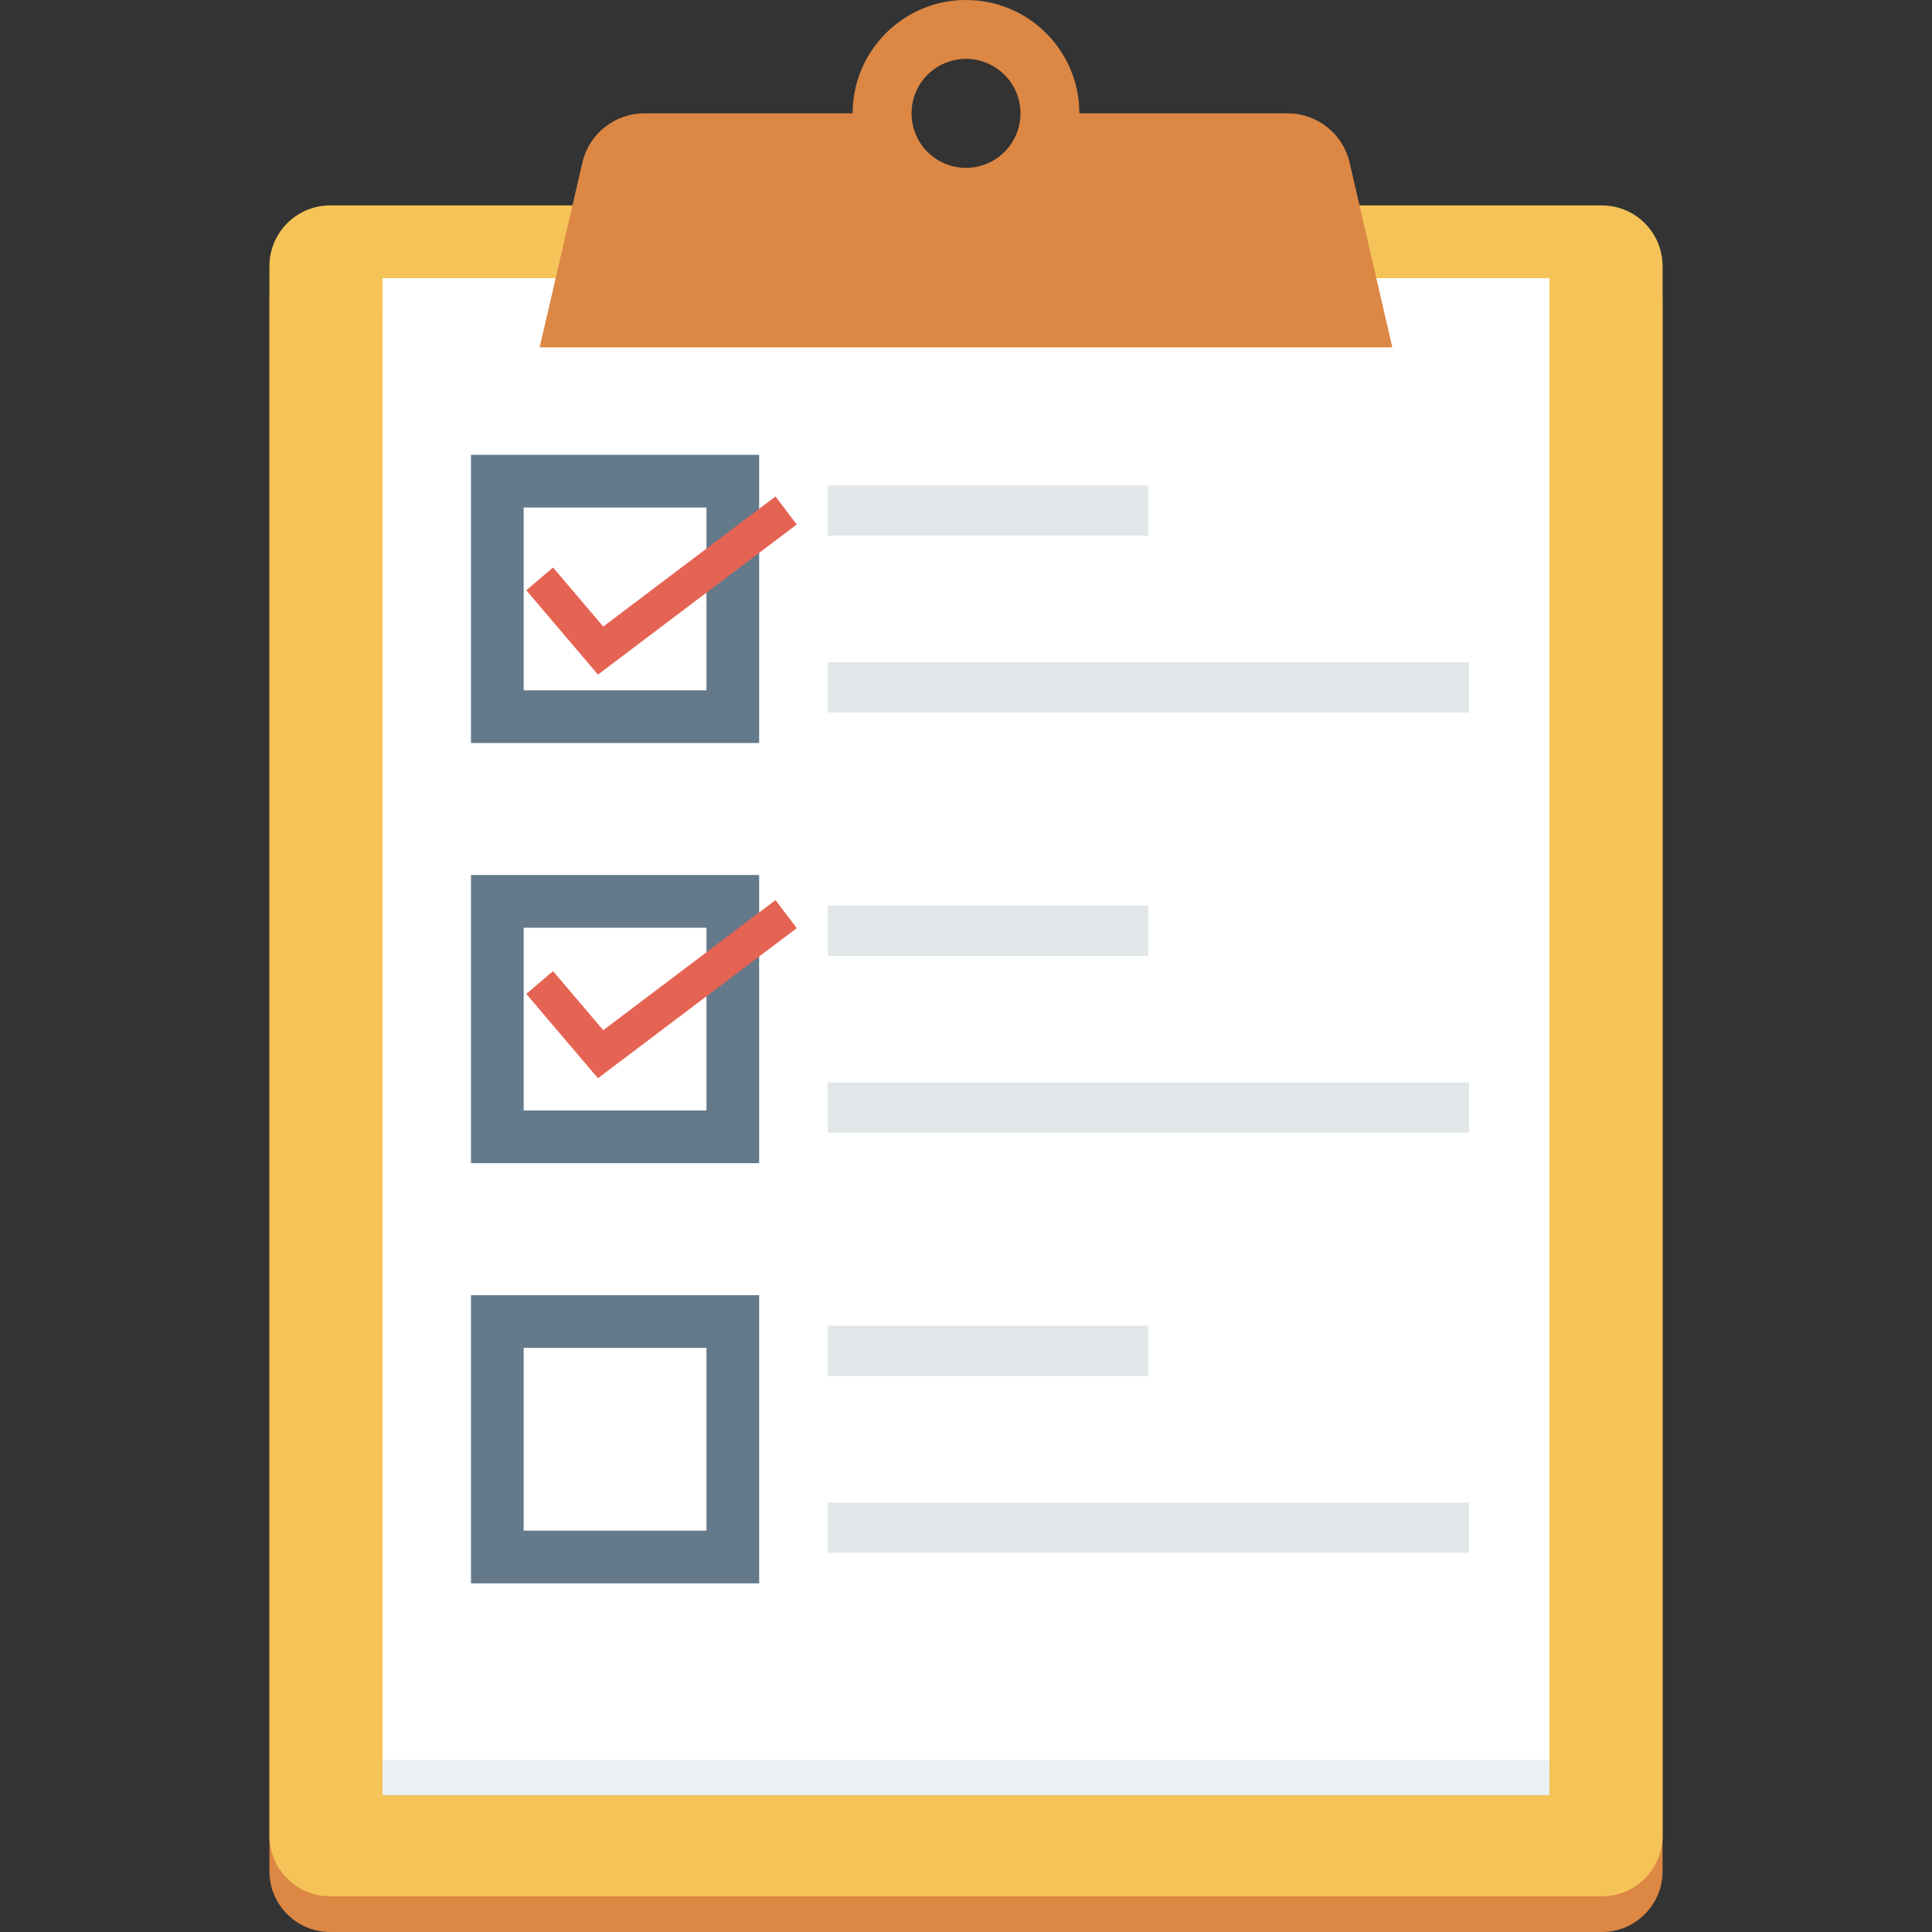 <?xml version="1.0" encoding="iso-8859-1"?>
<!-- Generator: Adobe Illustrator 19.0.0, SVG Export Plug-In . SVG Version: 6.00 Build 0)  -->
<svg version="1.1" id="Layer_1" xmlns="http://www.w3.org/2000/svg" xmlns:xlink="http://www.w3.org/1999/xlink" x="0px" y="0px"
	 viewBox="0 0 491.52 491.52" style="enable-background:new 0 0 491.52 491.52;" xml:space="preserve">
<rect x="0" y="0" width="491.52" height="491.52" fill="#333333" stroke="none"/>
<path style="fill:#DC8744;" d="M407.526,61.336H83.994c-8.533,0-15.451,6.918-15.451,15.452v399.28
	c0,8.535,6.918,15.453,15.451,15.453h323.533c8.533,0,15.451-6.918,15.451-15.453V76.788
	C422.977,68.254,416.059,61.336,407.526,61.336z"/>
<path style="fill:#F6C358;" d="M407.526,52.262H83.994c-8.533,0-15.451,6.919-15.451,15.452v399.28
	c0,8.535,6.918,15.452,15.451,15.452h323.533c8.533,0,15.451-6.918,15.451-15.452V67.714
	C422.977,59.181,416.059,52.262,407.526,52.262z"/>
<rect x="97.331" y="79.718" style="fill:#EBF0F3;" width="296.868" height="376.986"/>
<rect x="97.331" y="70.779" style="fill:#FFFFFF;" width="296.868" height="376.986"/>
<path style="fill:#DC8744;" d="M343.354,41.363c-1.696-7.333-8.228-12.526-15.754-12.526h-53.004
	C274.597,12.911,261.686,0,245.759,0c-15.925,0-28.836,12.911-28.836,28.837h-53.005c-7.525,0-14.057,5.193-15.753,12.526
	l-10.87,47.009h216.928L343.354,41.363z M245.759,42.697c-7.654,0-13.859-6.205-13.859-13.86s6.205-13.86,13.859-13.86
	c7.656,0,13.861,6.205,13.861,13.86S253.415,42.697,245.759,42.697z"/>
<path style="fill:#64798A;" d="M193.134,189.028h-73.309v-73.313h73.309V189.028z M133.231,175.623h46.499V129.12h-46.499V175.623z"
	/>
<g>
	<rect x="210.586" y="123.494" style="fill:#E1E6E9;" width="81.572" height="12.769"/>
	<rect x="210.586" y="168.489" style="fill:#E1E6E9;" width="163.144" height="12.769"/>
</g>
<path style="fill:#64798A;" d="M193.134,295.924h-73.309V222.61h73.309V295.924z M133.231,282.519h46.499v-46.503h-46.499V282.519z"
	/>
<g>
	<rect x="210.586" y="230.385" style="fill:#E1E6E9;" width="81.572" height="12.769"/>
	<rect x="210.586" y="275.384" style="fill:#E1E6E9;" width="163.144" height="12.769"/>
</g>
<path style="fill:#64798A;" d="M193.134,402.819h-73.309v-73.313h73.309V402.819z M133.231,389.414h46.499v-46.503h-46.499V389.414z
	"/>
<g>
	<rect x="210.586" y="337.28" style="fill:#E1E6E9;" width="81.572" height="12.769"/>
	<rect x="210.586" y="382.259" style="fill:#E1E6E9;" width="163.144" height="12.769"/>
</g>
<g>
	<polygon style="fill:#E56353;" points="152.125,171.626 133.894,150.166 140.701,144.379 153.47,159.408 197.297,126.31 
		202.691,133.44 	"/>
	<polygon style="fill:#E56353;" points="152.125,274.311 133.894,252.855 140.701,247.069 153.47,262.093 197.297,228.999 
		202.691,236.129 	"/>
</g>
<g>
</g>
<g>
</g>
<g>
</g>
<g>
</g>
<g>
</g>
<g>
</g>
<g>
</g>
<g>
</g>
<g>
</g>
<g>
</g>
<g>
</g>
<g>
</g>
<g>
</g>
<g>
</g>
<g>
</g>
</svg>
